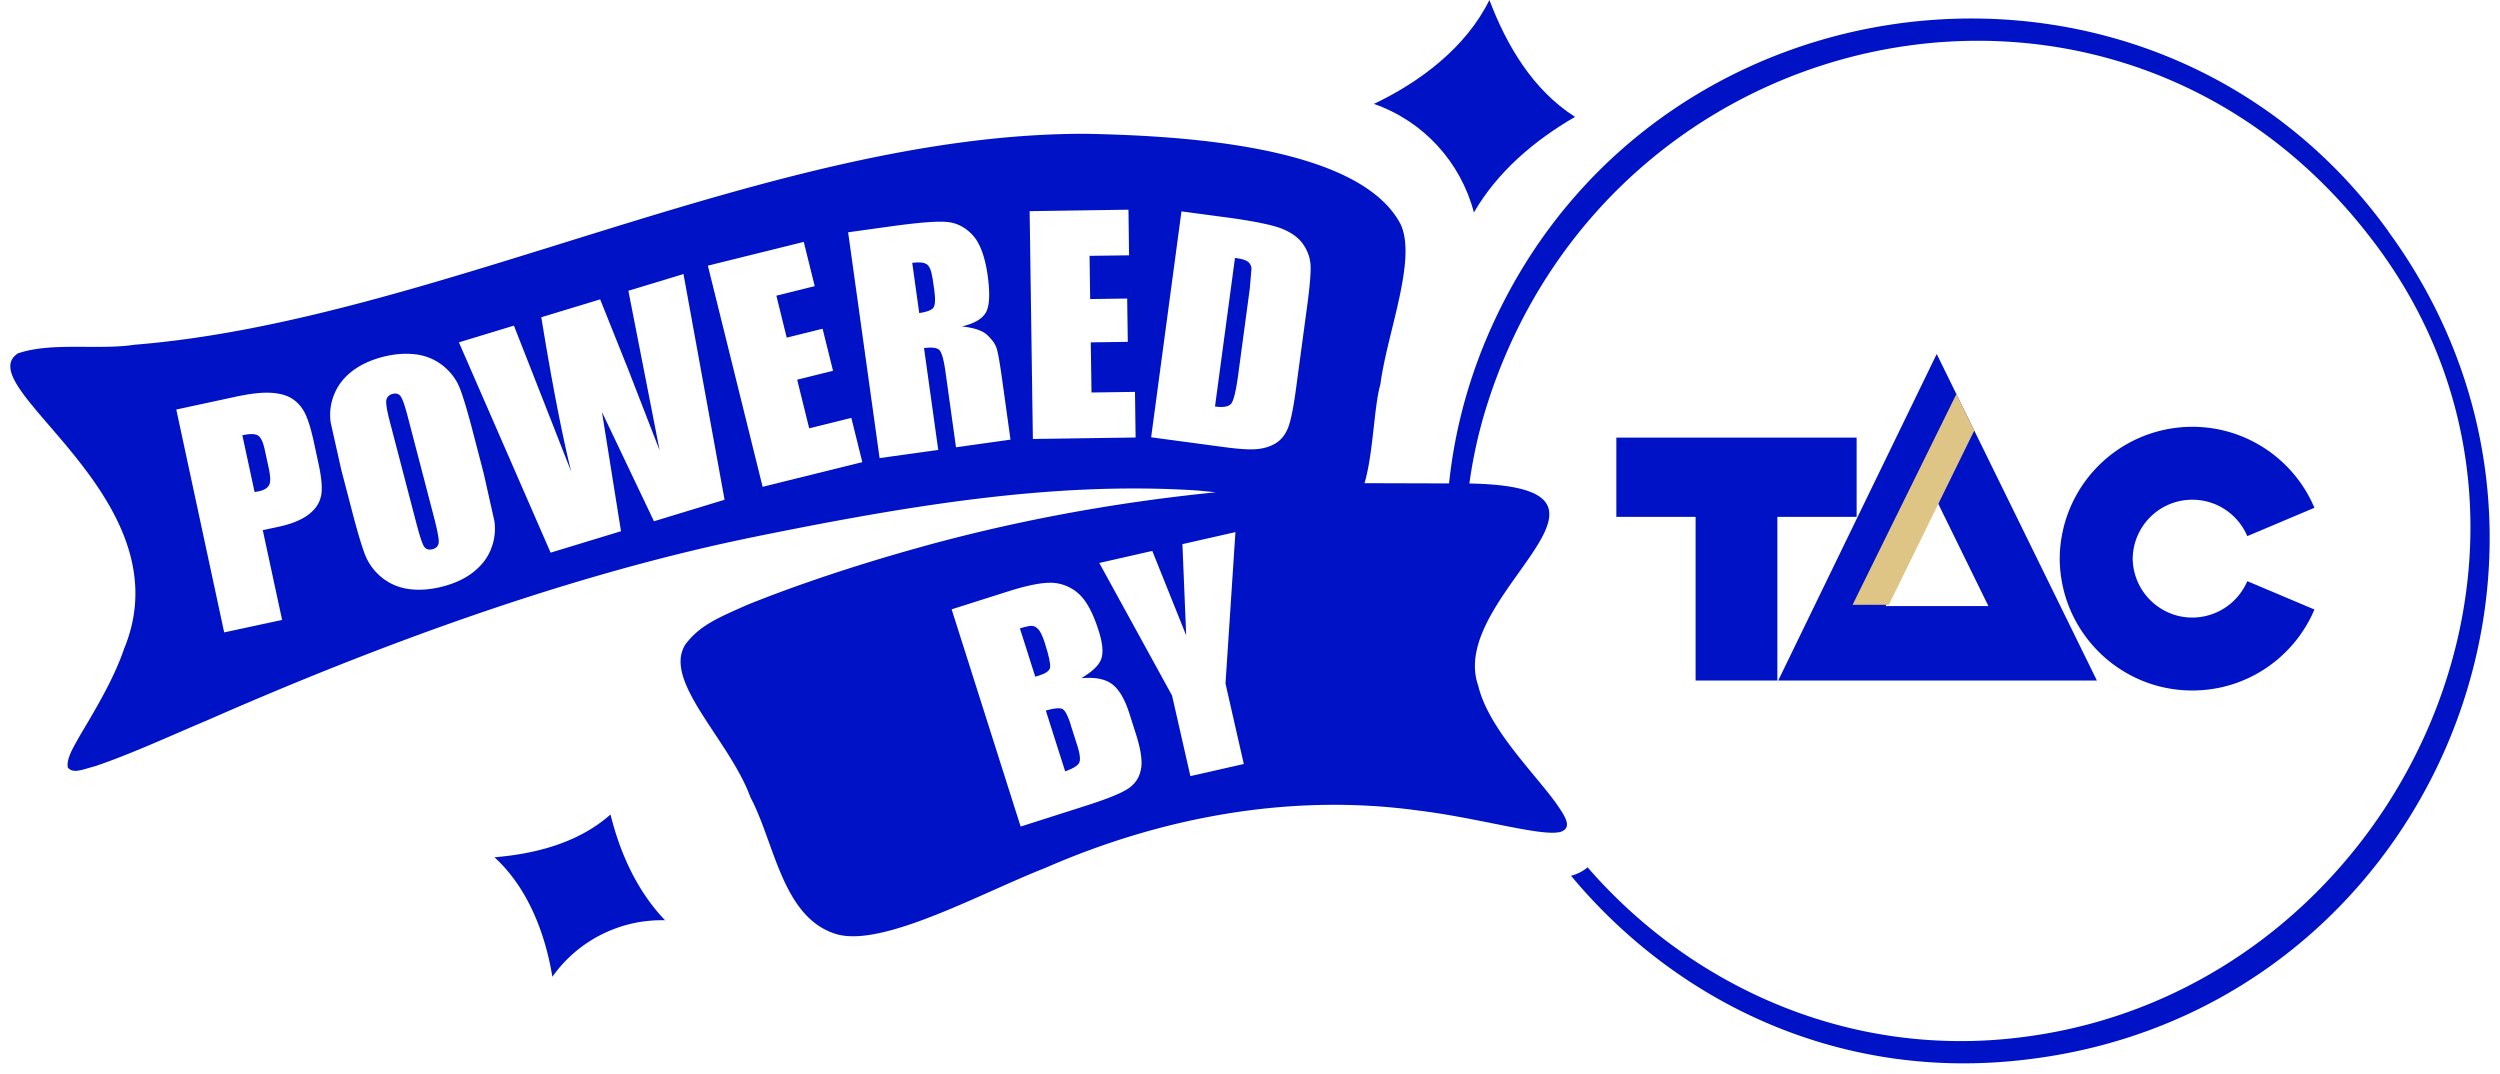 <svg xmlns="http://www.w3.org/2000/svg" width="121" height="52" fill="none" xmlns:v="https://vecta.io/nano"><path d="M103.222 26.998c0 1.595 1.296 2.892 2.885 2.892a2.9 2.9 0 0 0 2.662-1.762l3.249 1.372c-.971 2.304-3.254 3.92-5.911 3.92-3.543 0-6.417-2.877-6.417-6.422v.081a6.42 6.42 0 0 1 6.417-6.422c2.657 0 4.94 1.616 5.911 3.92l-3.249 1.372c-.44-1.038-1.463-1.762-2.662-1.762-1.594 0-2.885 1.291-2.885 2.892v-.081zm-21.155 5.941v-7.921h-3.836v-3.839h11.63v3.839h-3.836v7.921h-3.958zm14.171-3.606l-2.5-5.1-2.475 5.1h4.975zm-10.173 3.606l7.672-15.806 7.753 15.806H86.065z" fill="#0012c6"/><path d="M94.689 19.073l-5.025 10.2h1.756l4.135-8.437-.865-1.762z" fill="#dfc585"/><g fill="#0012c6"><path d="M115.596 11.192l-.071-.096c-11.19-15.365-34.896-12.874-43.054 4.127-1.518 3.15-2.298 6.406-2.445 9.612.299-.187.628-.268.967-.284a22.63 22.63 0 0 1 1.048-5.161l.035-.111c6.179-18.672 30.361-23.686 42.614-7.83 11.564 14.834 1.235 36.57-16.929 38.763-8.28 1.023-15.927-2.477-20.922-8.235-.218.187-.486.329-.8.41 5.157 6.199 13.159 10.033 22.208 8.873 19.15-2.375 28.761-24.461 17.343-40.065m-95.868 8.921c-.132-.496-.238-.805-.329-.932s-.223-.162-.395-.117a.39.39 0 0 0-.289.253c-.046.131 0 .471.142 1.023l1.301 4.983c.162.618.288.998.374 1.129.091.132.223.172.41.127.187-.051.288-.167.299-.344s-.071-.588-.233-1.215l-1.28-4.907zm32.106 14.975c-.142-.451-.278-.709-.405-.775s-.395-.041-.805.076l.936 2.942c.38-.137.607-.273.678-.415s.041-.425-.096-.851l-.314-.983.005.005z"/><path d="M45.128 13.441c-.051-.344-.142-.567-.278-.653-.142-.091-.375-.111-.698-.066l.339 2.431c.319-.046.536-.117.653-.223s.142-.4.076-.881l-.086-.603-.005-.005zm5.693 18.86c.03-.157-.051-.547-.248-1.17-.106-.329-.208-.552-.309-.663s-.207-.172-.314-.177-.304.036-.587.122l.744 2.34.273-.091c.268-.086.415-.208.45-.36"/><path d="M63.245 14.97l-.516 3.829c-.132.983-.268 1.631-.405 1.95s-.334.557-.587.709-.557.248-.901.279-.86 0-1.538-.091l-3.583-.481 1.468-10.934 2.126.284c1.371.182 2.293.375 2.758.562.466.193.805.446 1.022.77s.329.663.344 1.023c.015.365-.046 1.064-.187 2.097m-5.633 22.592l-.886-3.895-3.522-6.417 2.566-.582 1.64 4.087-.182-4.416 2.566-.582-.481 7.328.886 3.895-2.591.588.005-.005zm-2.384-.39c-.051.395-.238.709-.552.947s-1.022.532-2.12.881l-3.158 1.008-3.34-10.514 2.728-.866c.86-.273 1.533-.415 2.019-.42a2.05 2.05 0 0 1 1.331.471c.405.324.749.937 1.038 1.849.197.613.233 1.074.121 1.378s-.435.608-.962.922c.678-.061 1.179.041 1.513.304s.602.734.82 1.418l.309.972c.228.709.314 1.261.258 1.656M49.991 21.25l-.157-11.03 4.783-.071.03 2.208-1.913.025.03 2.092 1.791-.025.03 2.097-1.792.025.035 2.426 2.105-.03.03 2.208-4.97.071-.005.005zm-3.72.405l-.506-3.631c-.081-.588-.177-.942-.288-1.069s-.364-.162-.754-.106l.688 4.928-2.839.395-1.523-10.929 2.009-.279c1.341-.187 2.252-.263 2.743-.223.486.035.911.248 1.27.633s.602 1.038.734 1.97c.116.851.091 1.438-.076 1.757-.172.324-.562.557-1.174.699.582.061.987.197 1.209.4.228.208.374.405.45.592s.172.724.294 1.605l.4 2.882-2.637.37v.005zm-9.358 1.914l-2.652-10.711 4.641-1.15.531 2.142-1.857.461.501 2.031 1.736-.431.506 2.036-1.736.43.582 2.355 2.04-.506.531 2.142-4.828 1.195.005.005zm-5.263 1.656l-2.515-5.282.921 5.768-3.406 1.038-4.439-10.179 2.662-.81 1.412 3.596 1.361 3.474c-.461-1.874-.941-4.366-1.447-7.475l2.849-.866 1.356 3.388 1.523 3.925-1.513-7.728 2.667-.81 1.989 10.924-3.426 1.043.005-.005zm-7.875 1.322c-.167.441-.455.815-.855 1.134s-.901.552-1.503.709c-.572.147-1.108.187-1.609.122s-.941-.253-1.316-.552a2.67 2.67 0 0 1-.815-1.089c-.167-.425-.395-1.19-.678-2.289l-.476-1.823-.516-2.299a2.61 2.61 0 0 1 .157-1.347c.172-.44.456-.815.855-1.129s.901-.552 1.503-.709c.572-.147 1.108-.187 1.609-.122a2.62 2.62 0 0 1 1.316.552c.375.304.643.664.81 1.089s.395 1.19.678 2.289l.476 1.828.516 2.299a2.61 2.61 0 0 1-.157 1.347m-8.239-2.527c-.076.344-.283.643-.627.896s-.82.441-1.432.572l-.754.162.936 4.345-2.804.603-2.318-10.787 2.824-.608c.764-.167 1.361-.233 1.802-.198.435.03.784.137 1.037.319.258.182.456.425.597.734.142.304.288.795.43 1.474l.202.937c.147.689.187 1.205.111 1.55m59.816 14.9c-1.027-1.453-3.305-3.646-3.801-5.728-1.564-4.401 8.801-9.638-.456-9.8l-5.051-.015c.43-1.464.451-3.682.769-4.791.324-2.487 1.797-6.082.962-7.769-2.05-3.854-10.896-4.259-15.183-4.35-15.208-.046-31.55 9.05-46.09 10.21-1.736.268-4.018-.142-5.638.42-2.424 1.611 8.168 6.994 5.142 14.297-.486 1.438-1.387 2.937-2.136 4.198-.283.517-.663 1.089-.587 1.545.253.314.673.111 1.351-.071 1.787-.608 3.695-1.499 5.365-2.198 7.435-3.267 16.737-6.847 26.054-8.797l.111-.025c7.551-1.54 14.722-2.775 21.803-2.314l.881.086c-5 .501-9.985 1.418-14.889 2.821-2.637.749-5.415 1.666-7.814 2.638-1.291.577-2.242.947-2.956 1.884-1.169 1.762 2.121 4.639 3.133 7.419 1.179 2.208 1.544 5.854 4.18 6.629 2.252.638 7.02-2.011 10.082-3.206 5.658-2.477 11.898-3.626 18.037-2.785 2.88.349 5.891 1.241 6.827 1.053h.035c.658-.193.288-.739-.132-1.352zM12.813 21.762c-.081-.37-.187-.598-.329-.684s-.39-.091-.754-.01l.592 2.745.208-.035c.258-.056.42-.157.496-.304s.066-.42-.02-.82l-.192-.886v-.005zm47.583-9.096c-.101-.081-.309-.142-.623-.182l-.967 7.192c.41.056.673.005.789-.147s.223-.593.324-1.322l.572-4.249.081-.957a.46.46 0 0 0-.172-.334M29.549 39.421c-1.554 1.378-3.629 1.904-5.618 2.071 1.62 1.474 2.465 3.707 2.804 5.784a6.48 6.48 0 0 1 5.456-2.735c-1.351-1.403-2.181-3.246-2.642-5.12z"/><path d="M71.333 10.291c1.139-1.975 2.941-3.505 4.899-4.634C74.182 4.35 72.917 2.188 72.087 0c-1.134 2.304-3.371 3.976-5.592 5.029 2.399.831 4.206 2.821 4.843 5.257"/></g></svg>